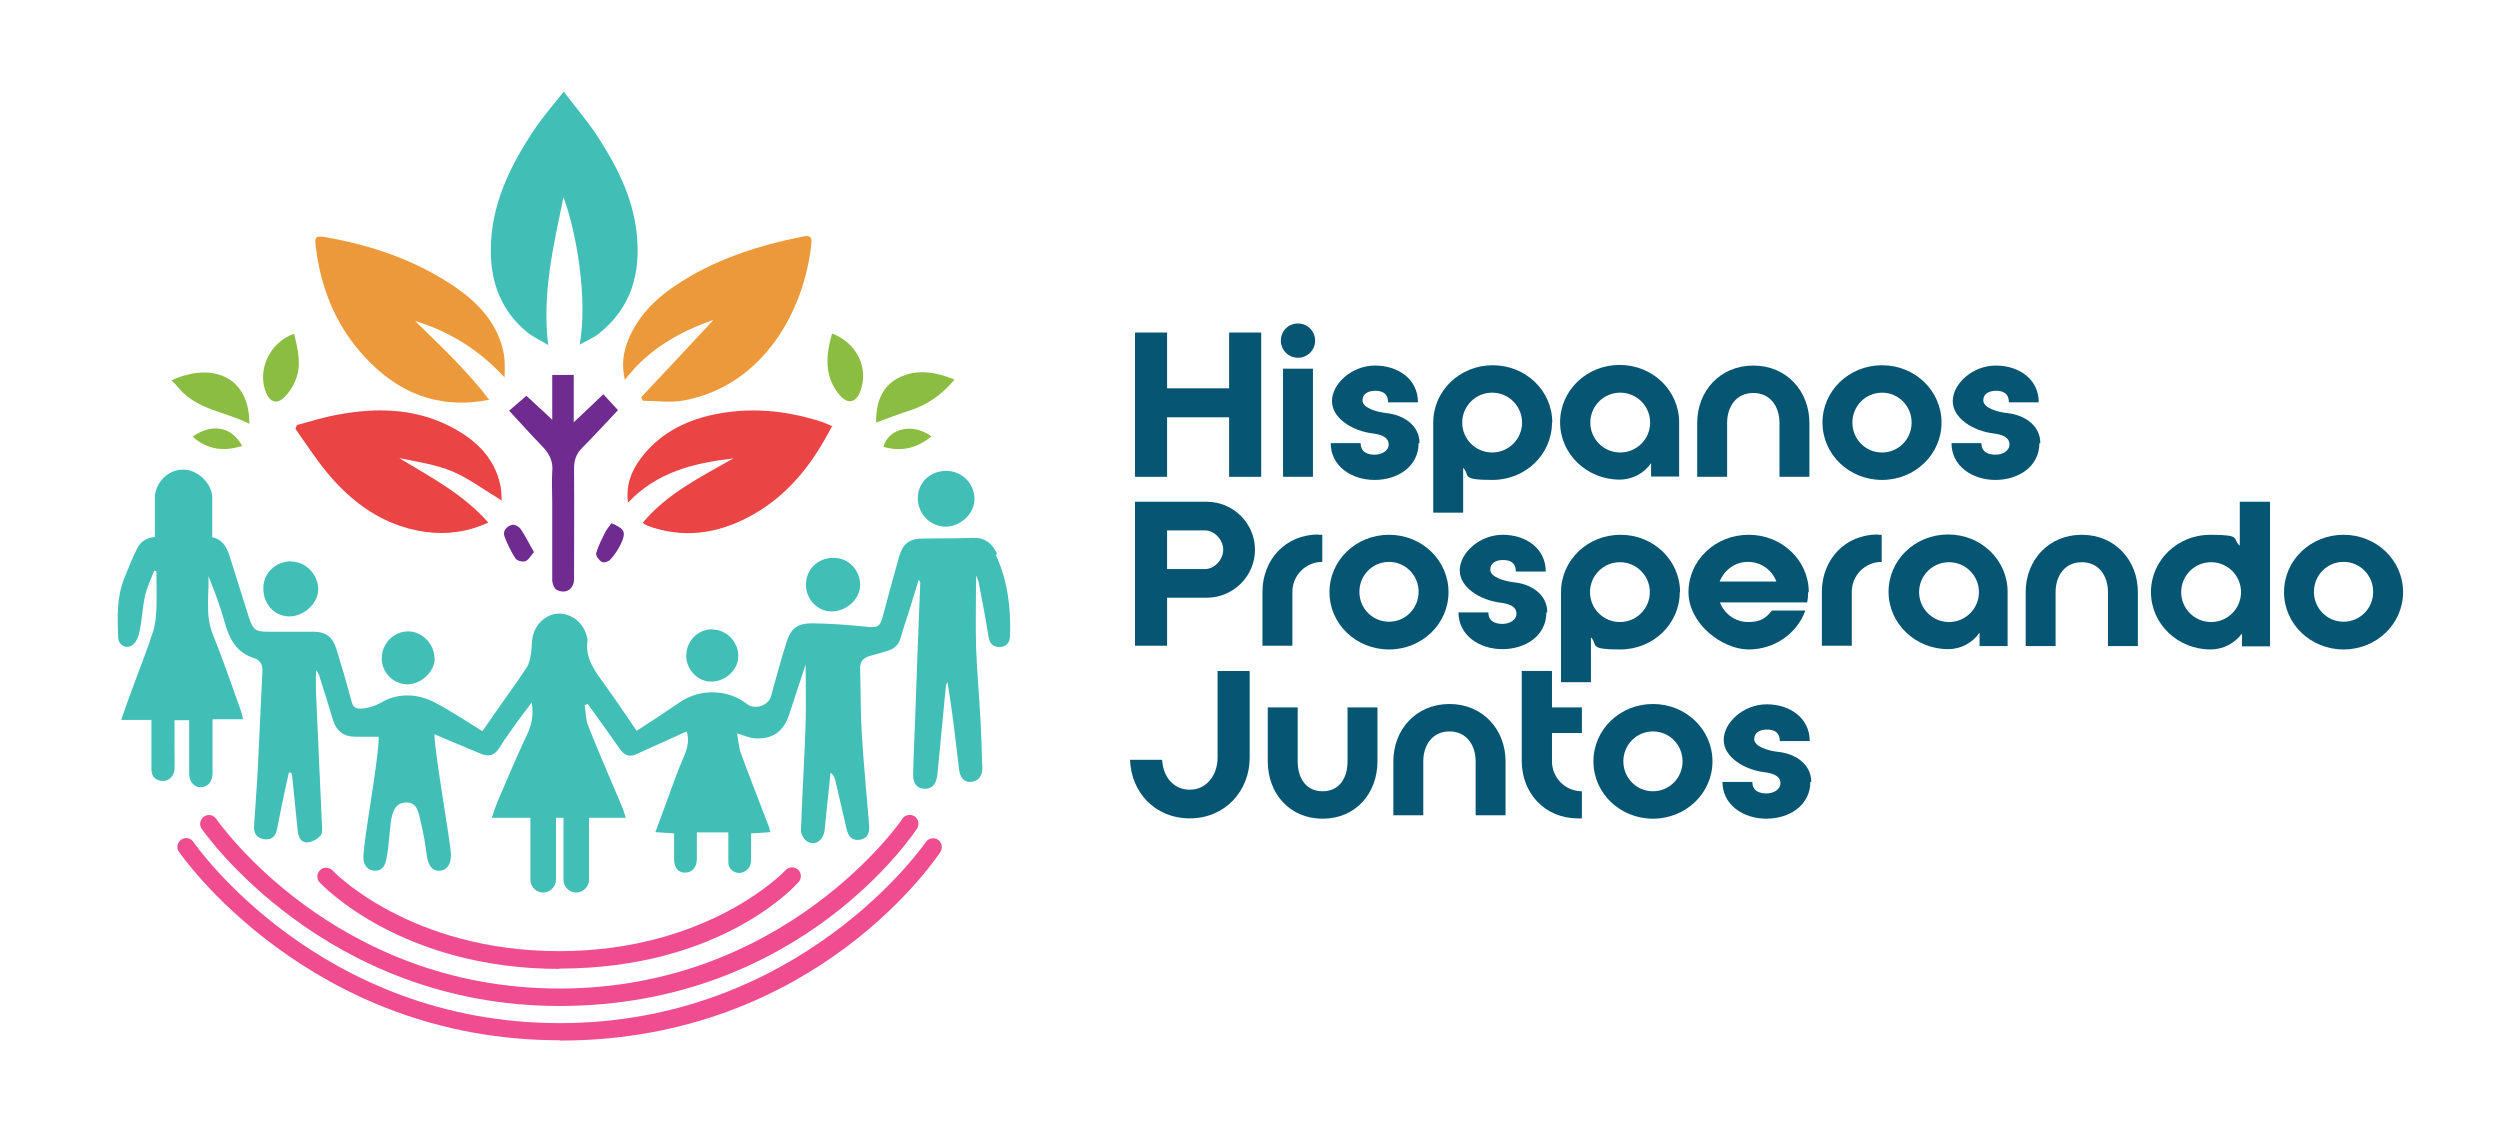 <?xml version="1.0" encoding="UTF-8"?> <svg xmlns="http://www.w3.org/2000/svg" id="Layer_1" data-name="Layer 1" version="1.1" viewBox="0 0 802.2 361.9"><defs><style> .cls-1 { fill: #ea4445; } .cls-1, .cls-2, .cls-3, .cls-4, .cls-5, .cls-6, .cls-7 { stroke-width: 0px; } .cls-2 { fill: #055573; } .cls-3 { fill: #ef4d8f; } .cls-4 { fill: #eb993a; } .cls-5 { fill: #41bfb7; } .cls-6 { fill: #8abd42; } .cls-7 { fill: #6f2b90; } </style></defs><g><g><path class="cls-5" d="M186,110.6c2.7-14.7-1.1-36.5-5.2-47.3-3.2,15.7-6.9,30.8-4.9,47.4-2.7-1.6-5.1-2.7-7-4.3-8.1-6.8-11.5-15.8-11.4-26.2,0-14.5,6.2-27,14-38.7,2.7-4,5.9-7.7,9.4-12.1,3.8,5,7.4,9.2,10.4,13.7,6.4,9.7,11.7,19.9,13,31.7,1.4,12.8-1.7,24-12.2,32.3-1.7,1.4-3.9,2.2-6.1,3.5Z"></path><path class="cls-4" d="M156.9,128.3c-16.5,3.2-29.4-2.4-40-13.9-9.2-10-14-22-15.6-35.4-.4-3,.1-3.4,3.1-2.9,15,2.6,29.2,7.5,41.8,16.1,7.2,5,13.1,11.2,15.2,20.1.7,2.8.6,5.7.5,8.8-8-8.7-17.5-14.7-28.7-18.1,8.1,8,16.5,15.7,23.7,25.2Z"></path><path class="cls-4" d="M205.7,127.5c7.9-8.4,15.7-16.7,23.3-24.9-10.7,3.8-20.8,9.2-28.5,19.3-1.1-4.9-.5-9.1,1.2-13.1,3-7.2,8.3-12.6,14.6-16.9,12.7-8.6,27-13.2,41.9-16.1,1.7-.3,2.3.4,2.2,2-2.2,22-15.6,46-41,50.7-4.2.8-8.8.1-13.1.1l-.6-1.2Z"></path><path class="cls-1" d="M95.2,136.4c4.5-1.2,8.9-2.6,13.5-3.4,12-2.2,23.9-2,35.1,3.5,8.2,4.1,14.8,9.8,16.8,19.4.3,1.6.3,3.3.4,4.7-5.2-3.1-10.1-6.8-15.5-9.2-5.4-2.3-11.5-3.2-17.4-4.4,10.1,6.1,20.5,11.5,28.6,20.7-6.6,3-13.2,3.9-20.1,3-13.5-1.9-23.7-9.3-32.1-19.6-3.5-4.3-6.5-9-9.7-13.5.2-.4.3-.8.5-1.3Z"></path><path class="cls-1" d="M266.9,136.9c-6,11.6-13.5,21.4-24.7,27.9-10.2,5.9-20.9,8.1-32.4,4.6-.6-.2-1.2-.4-1.7-.6-.6-.2-1.1-.5-1.9-1,7.8-9.4,18.4-14.6,29.1-20.7-12.9,1.5-24.5,4.4-33.8,14.2-.7-5.7,1.1-10.2,4.1-14.2,5.7-7.6,13.5-11.8,22.6-13.9,12.1-2.7,23.9-1.6,35.6,2.2,1.1.4,2.1.9,3.4,1.4Z"></path><path class="cls-7" d="M163.6,131.6c1.9-1.7,3.5-3,5.3-4.6,1.1,1,2.5,2.3,3.9,3.6,1.4,1.3,2.9,2.6,4.4,4.1v-14.4h6.9v15.2c3.5-3.3,6.4-6,9.5-9,1.6,1.7,3,3.3,4.7,5.1-3.8,4-7.5,8.1-11.4,12-2,2-2.7,4-2.7,6.8.1,11.8,0,23.6,0,35.4,0,3.3-2.7,5-5.7,3.4-.7-.4-1.2-1.9-1.3-2.8,0-8.5,0-17.1,0-25.6,0-3.1-.2-6.2,0-9.3.4-3.5-1-6.1-3.4-8.5-3.5-3.6-6.9-7.4-10.5-11.3Z"></path><path class="cls-5" d="M312.7,160.2c0,4.6-4.5,8.8-9.3,8.8-4.9,0-8.9-4.2-8.9-9.1,0-5.1,4-8.9,9.3-8.8,5,.1,8.9,4.1,8.9,9.1Z"></path><path class="cls-5" d="M93.5,180.2c4.7,0,8.7,4.3,8.6,9,0,4.4-4.6,8.6-9.2,8.6-4.8,0-8.5-4-8.4-9.1,0-4.9,4-8.6,9-8.6Z"></path><path class="cls-5" d="M276,187.7c0,4.5-4.3,8.5-9.2,8.5-4.4,0-8.1-3.8-8.2-8.4,0-5.1,3.7-8.8,8.9-8.8,4.8,0,8.5,3.9,8.5,8.7Z"></path><path class="cls-5" d="M139.5,211.2c0,4.3-4.2,8.3-8.7,8.4-4.5,0-8.3-3.7-8.3-8.3,0-4.8,3.8-8.7,8.5-8.7,4.4,0,8.4,4,8.4,8.6Z"></path><path class="cls-6" d="M55.1,122c13-5.9,25-1.2,24.9,14-7.5-3.9-16.6-4.4-22.5-11.3-.7-.9-1.5-1.7-2.5-2.7Z"></path><path class="cls-6" d="M281.1,135.7c0-5.9,1.4-11.6,7.5-14.6,5.8-2.8,11.8-1.7,17.7.7-4.2,5-9,8.3-14.9,10.1-3.5,1.1-6.9,2.5-10.3,3.7Z"></path><path class="cls-5" d="M228.6,202c4.5,0,8.4,4,8.3,8.6,0,4.4-4.2,8.2-8.8,8.1-4.3,0-8-4-7.9-8.4.1-4.8,3.8-8.4,8.5-8.4Z"></path><path class="cls-6" d="M267,107c8.1,3.1,11.9,11.3,9,18.7-1.3,3.4-3.8,4.1-6.3,1.4-1.6-1.8-3-4.2-3.6-6.6-1.2-4.4-.4-8.9.9-13.5Z"></path><path class="cls-6" d="M94.4,107.1c1.2,5.2,2.5,10.2.3,15.2-.8,2-2.1,3.9-3.7,5.4-2.2,2-4.3,1.3-5.5-1.4-3.2-7.2.9-16.5,8.9-19.2Z"></path><path class="cls-7" d="M171.3,177.2c-1.1,1.2-1.7,2.6-2.8,2.9-.9.3-2.6-.2-3.1-.9-1.4-2.2-2.6-4.6-3.5-7-.7-1.9.7-3.3,2.4-3.8.8-.2,2.3.6,2.8,1.4,1.5,2.2,2.7,4.7,4.2,7.3Z"></path><path class="cls-7" d="M196.2,167.9c4.3,1.8,4.8,2.8,3,6.7-.9,1.8-2,3.5-3.4,5-.5.6-2.1,1.1-2.7.7-.9-.5-2-2-1.8-2.8.7-2.4,1.9-4.7,3-6.9.5-.9,1.2-1.7,1.9-2.7Z"></path><path class="cls-6" d="M61.8,140.1c6.3-4.4,12.6-3.2,15.9,3-5.8,1.8-11.1,1.3-15.9-3Z"></path><path class="cls-6" d="M298.9,140c-4.7,3.9-9.7,5-15.4,3.4,1.2-5.3,8.6-8.2,15.4-3.4Z"></path></g><path class="cls-5" d="M319.9,177.6c-1.6-3.4-4-5.2-7.9-5-5.2.2-10.5.1-15.7.2-4.3,0-6.4,1.4-7.7,5.5-1.8,6.3-3.5,12.6-5.2,19-1,3.9-1.7,4.2-5.5,3.8-5.7-.6-11.4-1-17.2-1.1-4.7,0-6.9,1.5-8.3,6-1.8,5.7-3.4,11.6-5,17.4-.8,3-5.2,4.5-7.7,2.5-6.1-4.8-15.1-5-21.5-.6-4.5,3.1-9.1,6.1-13.9,9.2-3.5-5.1-6.7-9.9-10.1-14.6-3.1-4.3-6.5-8.5-5.7-14.3,0-.2,0-.4,0-.5-.8-4.6-4.2-7.8-8.5-8.2-3.6-.3-7.5,2.3-8.8,6.4-.7,2.1-.5,4.4-.8,6.5-.3,1.5-.6,3.2-1.4,4.4-3.1,4.7-6.4,9.2-9.6,13.8-1.5,2.1-3,4.3-4.6,6.6-5.2-3.2-10-6.4-15.1-9.1-5.7-3-11.9-3.3-17.5,0-2.2,1.2-4.1,1.7-6.4,1.9-1.9,0-2.6-.6-3-2.4-1.5-5.6-3.1-11.1-4.8-16.6-1.3-4.1-3.4-5.7-7.6-5.7-4.8,0-9.6,0-14.4,0-4,0-4.8-.6-6.1-4.5-2.1-6.7-4.2-13.3-6.3-20-1.1-3.4-2.7-5.2-5.5-5.8v-13.3h0c-.5-4.4-4.9-8.5-9.4-8.4-4.7,0-8.5,3.8-9,8.4h0v13.2c-2.5.2-4.6,1.4-5.7,3.7-1.6,3.1-2.8,6.3-4.1,9.5-2.5,6.1-2.2,12.5-2,18.9,0,2.6,2.7,4.1,4.7,2.5,1.2-.9,1.9-2.8,2.2-4.4.8-3.8.9-7.7,1.8-11.5.6-2.7,1.9-5.3,2.9-7.9.2,0,.5.2.7.2,0,3.8.1,7.6,0,11.4-.1,2.8-.3,5.7-1.2,8.3-1.8,5.6-4,11-6,16.5-1.4,3.7-2.7,7.4-4.1,11.5h9.7c0,1.1,0,2,0,2.8,0,4.4,0,8.7,0,13.1,0,2.4,1.4,3.6,3.6,3.7,1.9.1,3.7-1.6,3.8-3.7.1-2.3,0-4.6,0-6.9,0-3,0-6,0-8.9h4.7c0,1.6,0,3,0,4.4,0,4.3,0,8.5,0,12.8,0,2.6,1.7,4.4,3.8,4.3,2.2-.1,3.6-1.7,3.7-4.3,0-1.4,0-2.8,0-4.3,0-4.3,0-8.6,0-13.2h9.8c-.3-1.3-.5-2.3-.9-3.3-2.9-8-5.6-16.1-8.8-23.9-2.5-6.2-1.2-12.4-1.4-18.7,2,4.9,3.8,9.8,5.2,14.8,1.5,5.3,3.7,9.7,9.5,11.5,1.8.6,2.7,2,2.6,4.1-.5,9.9-.9,19.9-1.4,29.8-.3,6.7-.9,13.5-1.3,20.2-.1,2.4,1.2,3.7,3.4,4,2.4.3,3.6-1.1,4-3.3.2-1.3,2.7-13.4,3.8-18.1.3,0,.5,0,.8.1.1.5.3,1,.3,1.5.6,5.6,1.1,11.3,1.7,16.9.2,2,.9,4,3.1,3.9,1.4,0,3.1-1,4.2-2.1.7-.7.6-2.3.5-3.6-.6-14.1-1.3-28.2-1.9-42.3-.1-2.4,0-4.8,0-7.2.5.5.8,1.1,1,1.6,1.5,4.7,3,9.5,4.4,14.2,1.1,3.6,3.4,5.5,7.2,5.5,2.5,0,4.9,0,7.5,0,.2,6.4-5,33.9-4.9,38.8,0,2.6,1.6,4.2,3.8,4.2,2.3,0,3.3-1.7,3.7-4.3.7-3.8.8-7.4,1.3-11.2.5-3.8,1.6-6.4,5.1-6.4,3.4,0,3.8,3.2,4.6,6.6.8,3.3,1.4,7,1.8,10.1.4,3.2,1.6,5.3,4,5.2,2.4,0,3.8-1.9,3.8-5.1,0-3.5-5.2-32.2-5.3-38.7,1.4.6,2.5,1,3.5,1.5,3.8,1.6,7.7,3.2,11.5,4.8,2.5,1,4.3.5,5.8-1.9,1.8-2.9,3.8-5.6,5.7-8.3,1.5-2,3-4,4.7-6.3.7,4.1,0,7.3-1.6,10.6-3.2,6.7-6.1,13.6-9,20.4-.8,1.8-1.4,3.7-2.2,6,1.4,0,6.4,0,12.4,0v19.9c0,2.3,1.9,4.1,4.1,4.1s4.1-1.9,4.1-4.1v-19.9c.8,0,1.6,0,2.4,0v19.9c0,2.3,1.9,4.1,4.1,4.1s4.1-1.9,4.1-4.1v-19.9c5.8,0,10.5,0,11.8,0-.4-1.3-.7-2.2-1-3.1-3.7-8.8-7.6-17.6-11.1-26.5-.8-2-.7-4.4-1.1-6.6.3,0,.7-.2,1-.3,3.4,4.8,6.9,9.5,10.2,14.3,1.5,2.2,3.2,2.9,5.6,1.7,5.3-2.4,10.6-4.8,15.9-7.2.9,2.5.4,5-.7,7.7-2.2,5-4,10.2-5.9,15.4-1.1,2.9-2.2,5.9-3.4,9.2,2.3.2,4.1.3,6,.4,0,2.9,0,5.5,0,8.2,0,2.9,1.3,4.4,3.5,4.4,2.3,0,3.8-1.7,3.8-4.4,0-2.8,0-5.6,0-8.5h10.1c0,3.3,0,6.4,0,9.5,0,2.5,2.4,4.1,4.6,3.3,1.9-.7,2.7-2.1,2.7-4.1,0-2.8,0-5.6,0-8.4,2.1-.1,4-.2,6.2-.4-.3-1-.4-1.7-.7-2.3-2.9-7.7-6-15.4-8.8-23.1-.7-2-.8-4.3-1.2-6.3,2.3.7,4,1.5,5.7,1.6,5.7.4,9.2-2.2,11-7.5,1.7-5.2,3.4-10.4,5.3-16.2,0,6.9.2,13.1,0,19.3-.4,11.3-1.1,22.7-1.5,34,0,1.1.8,2.6,1.7,3.3,2.6,1.9,5.5,0,5.9-3.4.6-6.2,1.3-12.3,1.9-18.5.9.8,1.3,1.5,1.5,2.4,1.2,5.2,2.4,10.3,3.6,15.5.5,2.2,1.4,3.9,4,3.7,2.3-.2,3.5-1.7,3.3-4.5-.8-10-1.8-20-2.4-30-.4-6.9-.3-13.8-.5-20.7,0-2.1,1.1-3.2,3-3.8,2-.5,3.9-1.1,5.9-1.7,2.1-.6,3.5-2,4.1-4.1.8-2.9,1.8-5.8,2.7-8.6,1-3.2,2-6.5,3.1-10.1.3.6.5.8.5.9-.6,15-1.2,30-1.7,45-.2,5.6-.5,11.2-.6,16.8,0,2.9,1.4,4.4,3.8,4.4,2.4,0,3.7-1.6,4-4.7.9-9.4,1.8-18.7,2.7-28.1,0-.5.3-1,.5-1.5,1.6,9.3,2.6,18.5,3.7,27.8.3,2.9,1.6,4.4,3.7,4.3,2.5-.1,3.9-1.9,3.8-4.7-.2-5.1-.3-10.3-.6-15.4-.4-7.7-1.1-15.4-1.4-23.1-.2-7.7,0-15.3,0-23,.3.7.8,1.6.9,2.5,1.1,5.7,2.2,11.4,3.1,17.2.4,2.2,1.5,3.2,3.5,3.2,2,0,3.3-1.2,3.4-3.4.3-9-.7-17.7-4.5-26Z"></path><g><path class="cls-3" d="M179.5,333.8c-80.4,0-121.7-59.9-122.1-60.5-.9-1.3-.5-3,.8-3.9,1.3-.9,3-.5,3.9.8.4.6,40.2,58.1,117.5,58.1s117-57.4,117.4-58c.8-1.3,2.6-1.7,3.9-.9,1.3.8,1.7,2.6.9,3.9-.4.6-39.3,60.6-122.1,60.6Z"></path><path class="cls-3" d="M179.5,322.8c-75.5,0-114.4-56.3-114.8-56.9-.9-1.3-.5-3,.8-3.9,1.3-.9,3-.5,3.9.8.4.5,37.6,54.4,110.1,54.4s109.7-53.8,110-54.4c.8-1.3,2.6-1.7,3.9-.9,1.3.8,1.7,2.6.9,3.9-.4.6-36.9,57-114.8,57Z"></path><path class="cls-3" d="M179.5,310.9c-50.5,0-75.8-26.6-76.9-27.7-1.1-1.1-1-2.9.1-4,1.1-1.1,2.9-1,4,.1h0c.2.3,24.8,25.9,72.7,25.9s72.4-25.6,72.6-25.9c1-1.2,2.8-1.3,4-.3,1.2,1,1.3,2.8.3,4-1,1.1-24.8,27.8-76.9,27.8Z"></path></g></g><g><path class="cls-2" d="M364.2,153v-46.3h10.3v17.9h19.9v-17.9h10.3v46.3h-10.3v-19.1h-19.9v19.1h-10.3Z"></path><path class="cls-2" d="M422,109.3c0,3.1-2.5,5.5-5.5,5.5s-5.5-2.4-5.5-5.5,2.4-5.5,5.5-5.5,5.5,2.5,5.5,5.5ZM411.7,118.3h9.6v34.7h-9.6v-34.7Z"></path><path class="cls-2" d="M455.2,142.2c0,7.5-6.7,11.8-14.1,11.8s-14.1-4.4-14.1-11.8h9.6c0,3,2.4,3.7,4.5,3.7s4.5-1.1,4.5-3.3-2.1-3.1-5-3.5c-6.7-.8-13.2-4.9-13.2-10.4s6.3-11.4,13.8-11.4,13.8,4.4,13.8,11.8h-9.6c0-3-2-3.7-4.1-3.7s-4.1.8-4.1,3.1,4.2,3.7,8,4.1c5.1.6,10.3,3.8,10.3,9.6Z"></path><path class="cls-2" d="M498,135.6c0,10.2-8.5,18.4-19.1,18.4s-7-1.5-9.4-3.9v14.4h-9.6v-28.9c0-10.2,8.5-18.4,19.1-18.4s19.1,8.2,19.1,18.4ZM488.4,135.6c0-5.3-4.3-9.6-9.6-9.6s-9.6,4.3-9.6,9.6,4.3,9.6,9.6,9.6,9.6-4.3,9.6-9.6Z"></path><path class="cls-2" d="M538.8,135.6v17.3h-9v-4.3c-2.2,3.2-5.9,5.3-10.1,5.3-10.5,0-19.1-8.2-19.1-18.4s8.5-18.4,19.1-18.4,19.1,8.2,19.1,18.4ZM529.5,135.6c0-5.3-4.3-9.6-9.6-9.6s-9.6,4.3-9.6,9.6,4.3,9.6,9.6,9.6,9.6-4.3,9.6-9.6Z"></path><path class="cls-2" d="M562.6,117.3c10.7,0,18,8.2,18,18.4v17.3h-9.6v-17.3c0-5.3-3-9.6-8.4-9.6s-8.4,4.3-8.4,9.6v17.3h-9.6v-17.3c0-10.2,7.3-18.4,18-18.4Z"></path><path class="cls-2" d="M603.9,154c-10.6,0-19.1-8.2-19.1-18.4s8.5-18.4,19.1-18.4,19.1,8.2,19.1,18.4-8.5,18.4-19.1,18.4ZM603.9,126c-5.3,0-9.5,4.3-9.5,9.6s4.2,9.6,9.5,9.6,9.5-4.3,9.5-9.6-4.2-9.6-9.5-9.6Z"></path><path class="cls-2" d="M654.4,142.2c0,7.5-6.7,11.8-14.1,11.8s-14.1-4.4-14.1-11.8h9.6c0,3,2.4,3.7,4.5,3.7s4.5-1.1,4.5-3.3-2.1-3.1-5-3.5c-6.7-.8-13.2-4.9-13.2-10.4s6.3-11.4,13.8-11.4,13.8,4.4,13.8,11.8h-9.6c0-3-2-3.7-4.1-3.7s-4.1.8-4.1,3.1,4.2,3.7,8,4.1c5.1.6,10.3,3.8,10.3,9.6Z"></path><path class="cls-2" d="M364.2,207.3v-46.3h23c8.5,0,15.5,6.9,15.5,15.4s-7,15.4-15.5,15.4h-12.7v15.4h-10.3ZM374.5,170.3v12.3h12.2c2.8,0,5.8-2.8,5.8-6.2s-3-6.2-5.8-6.2h-12.2Z"></path><path class="cls-2" d="M423,171.6h1.3v8.7c-5.3,0-9.6,4.3-9.6,9.6v17.3h-9.6v-17.3c0-10.2,7.3-18.4,18-18.4Z"></path><path class="cls-2" d="M445.7,208.4c-10.6,0-19.1-8.2-19.1-18.4s8.5-18.4,19.1-18.4,19.1,8.2,19.1,18.4-8.5,18.4-19.1,18.4ZM445.7,180.3c-5.3,0-9.5,4.3-9.5,9.6s4.2,9.6,9.5,9.6,9.5-4.3,9.5-9.6-4.2-9.6-9.5-9.6Z"></path><path class="cls-2" d="M496.2,196.5c0,7.5-6.7,11.8-14.1,11.8s-14.1-4.4-14.1-11.8h9.6c0,3,2.4,3.7,4.5,3.7s4.5-1.1,4.5-3.3-2.1-3.1-5-3.5c-6.7-.8-13.2-4.9-13.2-10.4s6.3-11.4,13.8-11.4,13.8,4.4,13.8,11.8h-9.6c0-3-2-3.7-4.1-3.7s-4.1.8-4.1,3.1,4.2,3.7,8,4.1c5.1.6,10.3,3.8,10.3,9.6Z"></path><path class="cls-2" d="M539,190c0,10.2-8.5,18.4-19.1,18.4s-7-1.5-9.4-3.9v14.4h-9.6v-28.9c0-10.2,8.5-18.4,19.1-18.4s19.1,8.2,19.1,18.4ZM529.4,190c0-5.3-4.3-9.6-9.6-9.6s-9.6,4.3-9.6,9.6,4.3,9.6,9.6,9.6,9.6-4.3,9.6-9.6Z"></path><path class="cls-2" d="M580.2,190c0,1.2-.1,2.2-.3,3.3h-28c1.4,3.7,4.9,6.3,9.1,6.3s5.8-1.5,7.6-3.7h10.7c-2.6,7.3-9.8,12.5-18.2,12.5s-19.3-8.2-19.3-18.4,8.6-18.4,19.3-18.4,19.3,8.2,19.3,18.4ZM570,186.6c-1.4-3.7-4.9-6.3-9.1-6.3s-7.6,2.6-9.1,6.3h18.1Z"></path><path class="cls-2" d="M602.5,171.6h1.3v8.7c-5.3,0-9.6,4.3-9.6,9.6v17.3h-9.6v-17.3c0-10.2,7.3-18.4,18-18.4Z"></path><path class="cls-2" d="M644.2,190v17.3h-9v-4.3c-2.2,3.2-5.9,5.3-10.1,5.3-10.5,0-19.1-8.2-19.1-18.4s8.5-18.4,19.1-18.4,19.1,8.2,19.1,18.4ZM635,190c0-5.3-4.3-9.6-9.6-9.6s-9.6,4.3-9.6,9.6,4.3,9.6,9.6,9.6,9.6-4.3,9.6-9.6Z"></path><path class="cls-2" d="M668,171.6c10.7,0,18,8.2,18,18.4v17.3h-9.6v-17.3c0-5.3-3-9.6-8.4-9.6s-8.4,4.3-8.4,9.6v17.3h-9.6v-17.3c0-10.2,7.3-18.4,18-18.4Z"></path><path class="cls-2" d="M728.4,161.1v46.3h-9v-4.1c-2.3,3.1-6,5.1-10.1,5.1-10.5,0-19.1-8.2-19.1-18.4s8.5-18.4,19-18.4,6.9,1.3,9.5,3.5v-14.1h9.6ZM709.5,199.6c5.3,0,9.6-4.3,9.6-9.6s-4.3-9.6-9.6-9.6-9.6,4.3-9.6,9.6,4.3,9.6,9.6,9.6Z"></path><path class="cls-2" d="M752,208.4c-10.6,0-19.1-8.2-19.1-18.4s8.5-18.4,19.1-18.4,19.1,8.2,19.1,18.4-8.5,18.4-19.1,18.4ZM752,180.3c-5.3,0-9.5,4.3-9.5,9.6s4.2,9.6,9.5,9.6,9.5-4.3,9.5-9.6-4.2-9.6-9.5-9.6Z"></path><path class="cls-2" d="M362.6,243.8h10.3c.3,5.4,3.6,9.6,8.9,9.6s8.9-4.6,8.9-10.3v-27.8h10.3v27.8c0,10.8-8,19.5-19.2,19.5s-18.9-8.4-19.2-18.9Z"></path><path class="cls-2" d="M416.4,227v17.3c0,5.3,2.6,9.6,8,9.6s8-4.3,8-9.6v-17.3h9.6v17.3c0,10.2-6.9,18.4-17.6,18.4s-17.6-8.2-17.6-18.4v-17.3h9.6Z"></path><path class="cls-2" d="M465.1,225.9c10.7,0,18,8.2,18,18.4v17.3h-9.6v-17.3c0-5.3-3-9.6-8.4-9.6s-8.4,4.3-8.4,9.6v17.3h-9.6v-17.3c0-10.2,7.3-18.4,18-18.4Z"></path><path class="cls-2" d="M498,215.4v11.6h9.6v8.2h-9.6v9.1c0,5.3,4.3,9.6,9.6,9.6v8.7h-1.3c-10.7,0-18-8.2-18-18.4v-28.9h9.6Z"></path><path class="cls-2" d="M530.4,262.7c-10.6,0-19.1-8.2-19.1-18.4s8.5-18.4,19.1-18.4,19.1,8.2,19.1,18.4-8.5,18.4-19.1,18.4ZM530.4,234.7c-5.3,0-9.5,4.3-9.5,9.6s4.2,9.6,9.5,9.6,9.5-4.3,9.5-9.6-4.2-9.6-9.5-9.6Z"></path><path class="cls-2" d="M580.9,250.9c0,7.5-6.7,11.8-14.1,11.8s-14.1-4.4-14.1-11.8h9.6c0,3,2.4,3.7,4.5,3.7s4.5-1.1,4.5-3.3-2.1-3.1-5-3.5c-6.7-.8-13.2-4.9-13.2-10.4s6.3-11.4,13.8-11.4,13.8,4.4,13.8,11.8h-9.6c0-3-2-3.7-4.1-3.7s-4.1.8-4.1,3.1,4.2,3.7,8,4.1c5.1.6,10.3,3.8,10.3,9.6Z"></path></g></svg> 